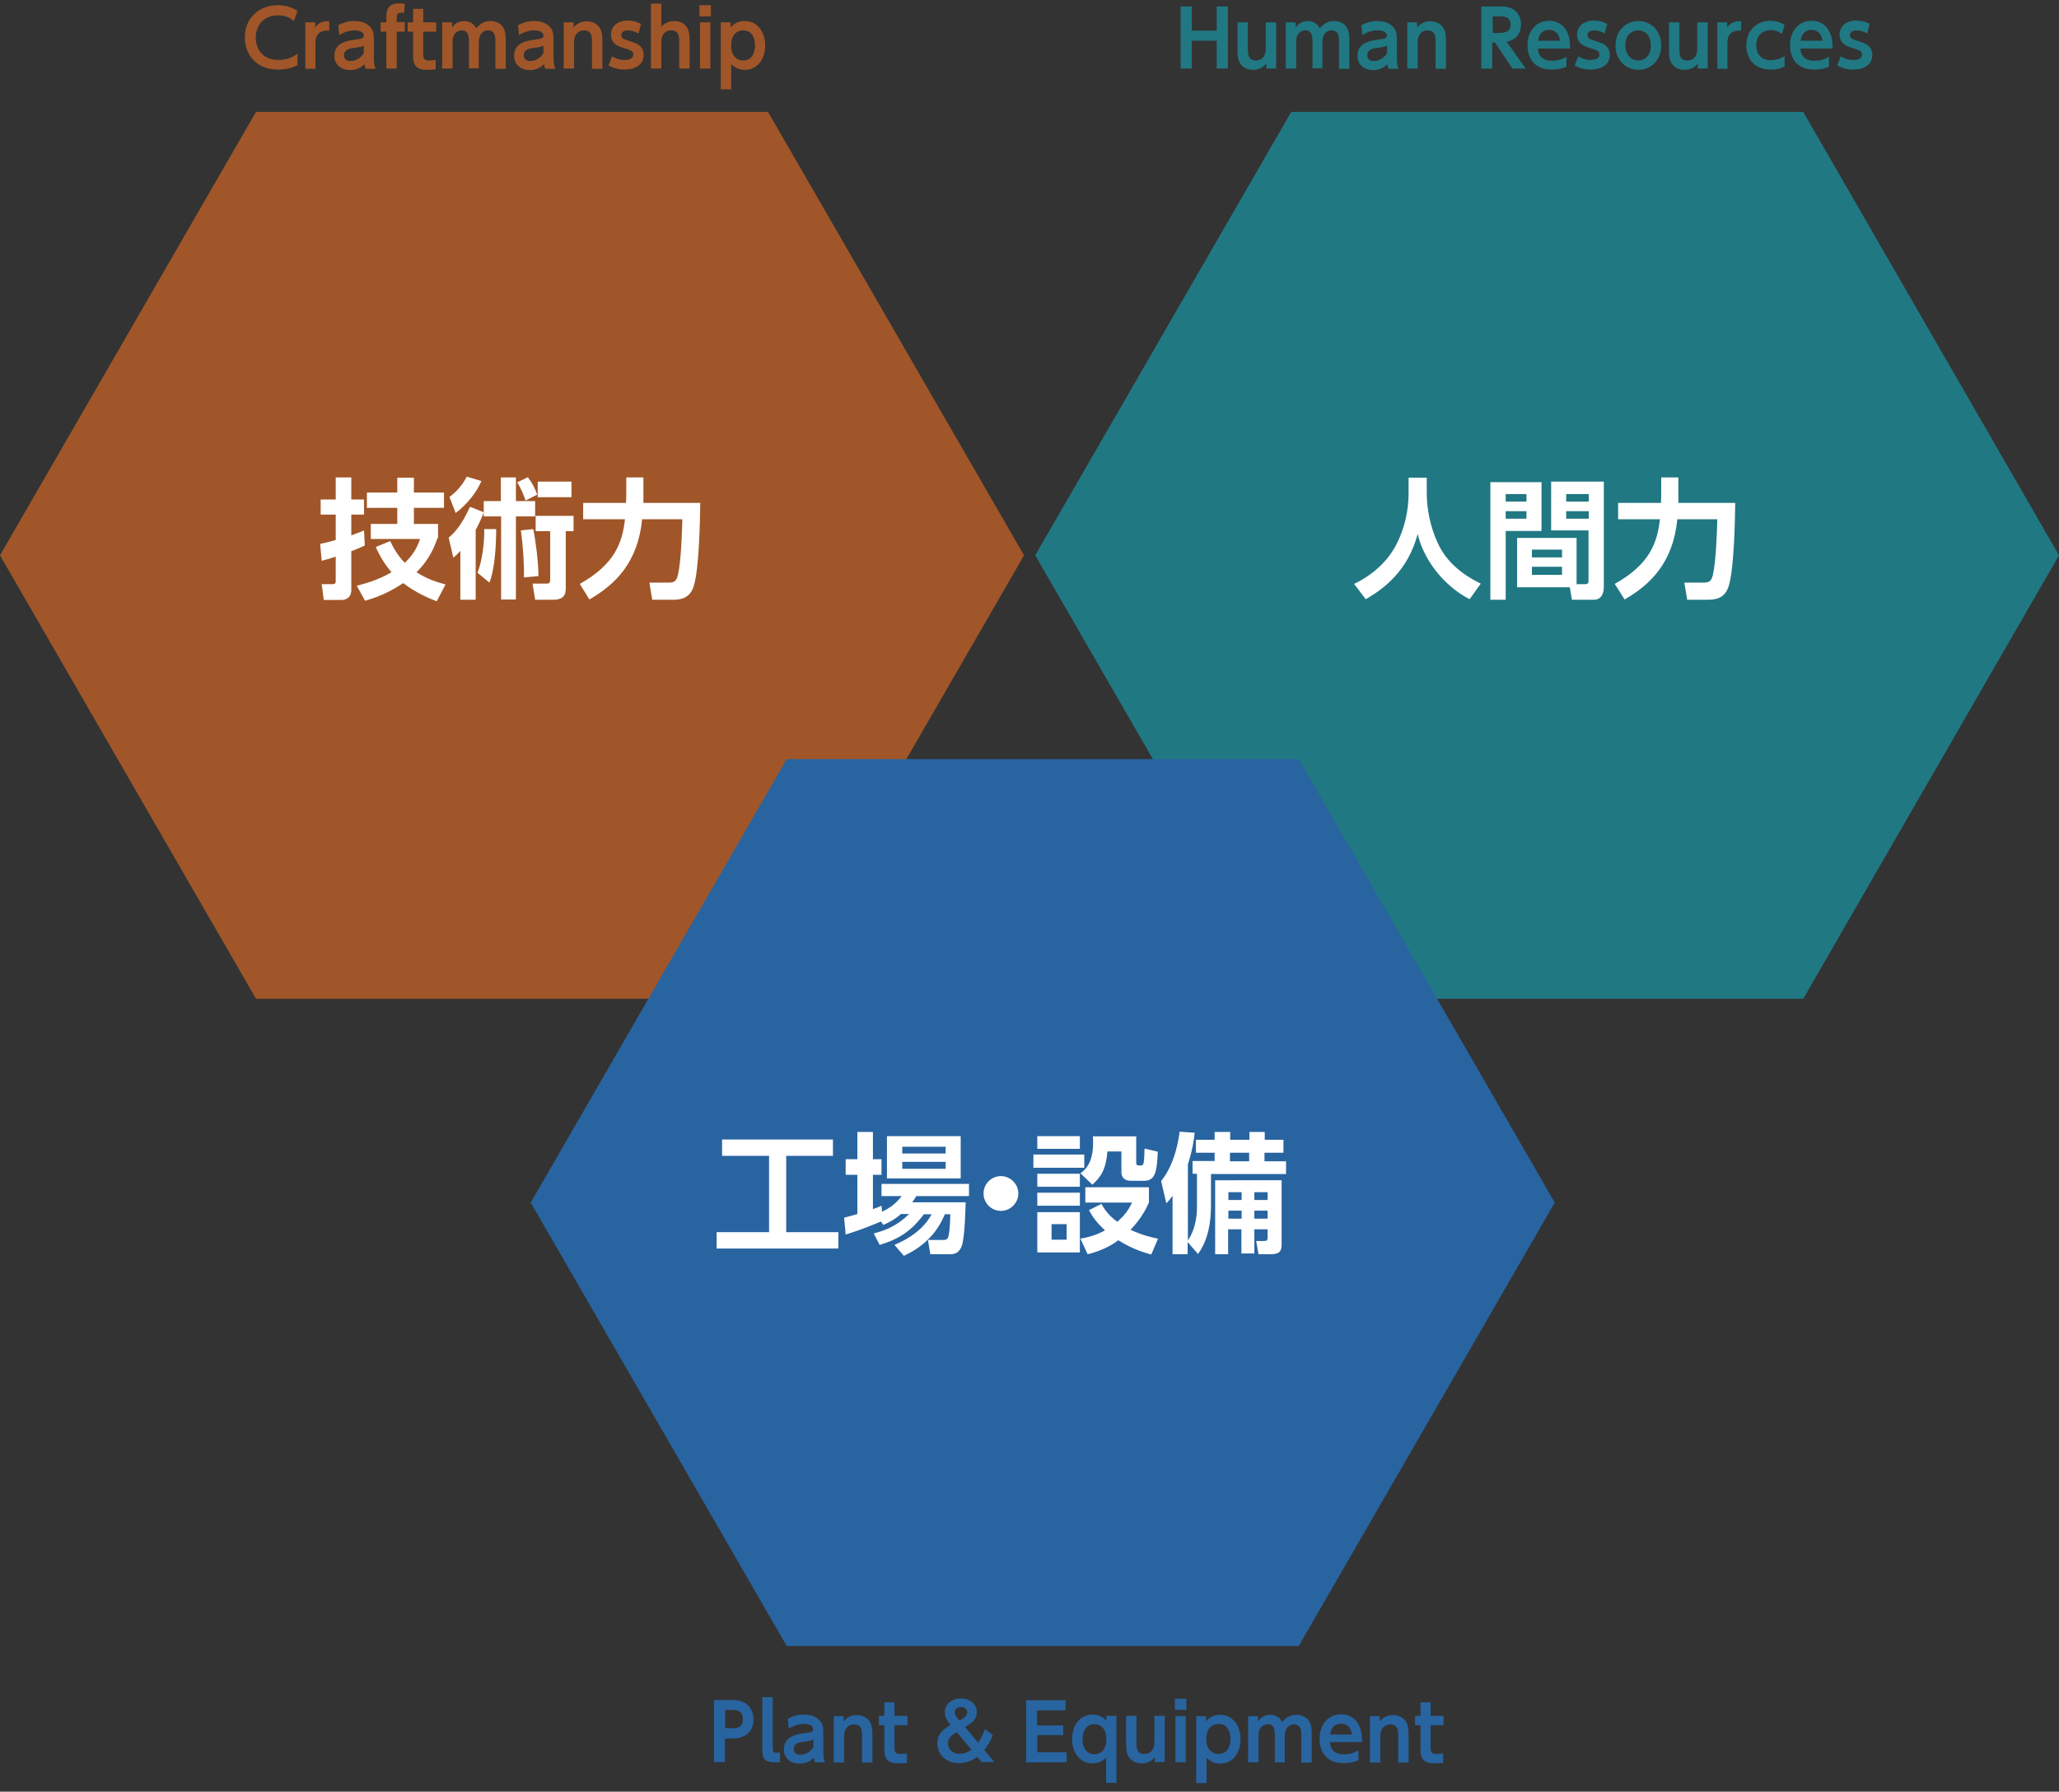<?xml version="1.0" encoding="utf-8"?>
<!-- Generator: Adobe Illustrator 26.5.0, SVG Export Plug-In . SVG Version: 6.00 Build 0)  -->
<svg version="1.1" id="_レイヤー_2" xmlns="http://www.w3.org/2000/svg" xmlns:xlink="http://www.w3.org/1999/xlink" x="0px"
	 y="0px" viewBox="0 0 793 690.1" style="enable-background:new 0 0 793 690.1;" xml:space="preserve">
<rect x="0" y="0" width="793" height="690.1" fill="#333333" stroke="none"/>
<style type="text/css">
	.st0{fill:#A05628;}
	.st1{fill:#207883;}
	.st2{fill:#2864A0;}
	.st3{enable-background:new    ;}
	.st4{fill:#FFFFFF;}
</style>
<g id="_レイヤー_1-2">
	<g>
		<polygon class="st0" points="295.8,43.1 98.6,43.1 0,213.9 98.6,384.7 295.8,384.7 394.4,213.9 		"/>
		<polygon class="st1" points="694.5,43.1 497.3,43.1 398.7,213.9 497.3,384.7 694.5,384.7 793,213.9 		"/>
		<polygon class="st2" points="500.2,292.4 303,292.4 204.4,463.2 303,634 500.2,634 598.8,463.2 		"/>
		<g class="st3">
			<path class="st4" d="M123.3,209.5c1.6-0.3,3.1-0.7,6-1.5v-9.8h-5.8v-5.8h5.8v-8.5h6v8.5h4.9v5.8h-4.9v8c3.1-1.1,3.8-1.4,4.9-1.9
				l0.3,5.8c-1.1,0.5-2,1-5.2,2.2v14.9c0,3.5-2.7,3.9-3.9,3.9h-6.7l-0.8-6.1h4.2c1,0,1.2-0.5,1.2-1v-9.6c-2.6,0.9-4,1.2-5.4,1.6
				L123.3,209.5z M168.5,207.3c-1.1,2.9-2.8,7.9-8.1,13.1c4.2,2.7,8.1,3.9,11.2,4.7l-3.4,6.5c-3.4-1.3-8.2-3.4-12.9-7
				c-6.1,4.1-11.5,5.9-14.7,6.8l-3.2-5.8c2.8-0.7,7.9-2,13.4-5.2c-2.6-3-4.4-6-6.1-9.7l5.6-2.3c0.8,1.7,2.2,4.8,5.6,8.4
				c4-3.8,5.2-7.3,5.9-9.2h-19v-5.8h10.2v-6.2h-11.7v-5.9h11.7v-5.7h6.4v5.7h11.6v5.9h-11.6v6.2h9.3V207.3z"/>
			<path class="st4" d="M186.3,197.3c-0.8,2.3-1.9,4.6-3.1,6.8V231h-5.9v-18.8c-0.9,1-1.6,1.7-2.7,2.6l-1.8-7.7
				c1.4-1.2,4.7-4,8.2-11.9L186.3,197.3V193h6.6v-9.1h5.8v9.1h7.4v5.9h-7.4v32H193v-32h-6.7V197.3z M173.1,191.4
				c3.4-2.4,5.5-5.6,6.7-7.8l5.6,1.7c-1.9,4.5-5.7,9.1-9.9,12.3L173.1,191.4z M183.9,220.6c1.8-4.5,2.7-11.5,2.6-16.8h4.6
				c0,6-0.5,15.4-2.6,20.6L183.9,220.6z M203.3,183.8c1.6,2.1,2.7,4.2,3.6,6.7l-4.5,2.3c-0.5-1.8-2.1-5.4-3.2-7L203.3,183.8z
				 M201.8,222.4c0.1-5.5-0.4-12.5-1.2-18.1l4.8-0.5c0.9,4.5,1.9,12.3,2,18.1L201.8,222.4z M220.9,198.7v5.9h-3V226c0,2.2,0,5-4.9,5
				h-6.9l-1-6.2h4.9c1.2,0,1.9,0,1.9-1.5v-18.7h-5.6v-5.9H220.9z M220.1,185.5v6h-13v-6H220.1z"/>
			<path class="st4" d="M223.3,224.9c13.4-7.5,16.4-15.8,17.4-24.9h-16.1v-6.3h16.5c0.1-1.6,0.1-2.7,0.1-4.3v-5.5h6.6v5.6
				c0,1.1,0,2,0,4.2h21.9c-0.1,7.8-0.5,25.7-2.5,32c-1.5,5-5.4,5.3-8.2,5.3h-7.8l-1.1-6.6h7.4c1.7,0,3-0.2,3.6-3
				c1.2-5,1.6-16.8,1.7-21.4h-15.5c-1.6,16.7-10.4,25.2-20.3,30.9L223.3,224.9z"/>
		</g>
		<g class="st3">
			<path class="st0" d="M114.6,25.1c-0.8,0.4-3.4,1.7-7.6,1.7c-8.3,0-12.7-5.8-12.7-12.4C94.3,6.8,99.9,2,107,2
				c2.7,0,5.3,0.7,7.6,2.2l-1.4,3.9c-1-0.8-2.7-2.2-6.2-2.2c-5.4,0-8.5,3.9-8.5,8.6c0,4.3,2.6,8.6,8.8,8.6c3.8,0,6.1-1.6,7.3-2.4
				V25.1z"/>
			<path class="st0" d="M117.6,26.4V8.6h3.8v2c1.8-2.7,4.6-2.5,5.4-2.4v3.6c-2.8-0.2-5.3,0.7-5.3,4.7v10H117.6z"/>
			<path class="st0" d="M130.3,9.7c1.9-1,3.9-1.6,6.1-1.6c1.7,0,4.5,0.3,6.3,2.4c0.9,1,1.3,2.3,1.3,4.8v7.1c0,2.5,0.4,3.5,0.7,4.1
				h-3.9c-0.2-0.5-0.4-1-0.4-1.8c-2.3,2.3-4.9,2.3-5.6,2.3c-3.1,0-6-1.8-6-5.5c0-5.2,5.2-5.9,8.5-6.3c2-0.3,2.8-0.4,2.8-1.5
				c0-1.1-1.2-2-3.5-2c-2.2,0-4.1,0.7-5.9,1.8L130.3,9.7z M140.1,17.6c-0.9,0.4-1.1,0.5-3.3,0.8c-1.9,0.2-4.3,0.5-4.3,2.9
				c0,1.2,0.8,2.2,2.5,2.2c0.4,0,3.2,0,5.1-3V17.6z"/>
			<path class="st0" d="M155.9,8.6v3.6h-3.1v14.2h-4V12.2h-2.2V8.6h2.2V6.8c0-2,0-5.5,4.9-5.5c0.9,0,1.7,0.1,2.2,0.2l-0.3,3.5
				c-0.2,0-0.5-0.1-0.9-0.1c-1.9,0-1.9,1-1.9,2.1v1.5H155.9z"/>
			<path class="st0" d="M159,3.4h4v5.2h5v3.6h-5v8.6c0,1.5,0.2,2.5,2.3,2.5c0.9,0,1.9-0.2,2.5-0.2v3.6c-0.5,0.1-1.8,0.2-3.4,0.2
				c-5.3,0-5.3-3.2-5.3-5.9v-8.8h-2.1V8.6h2.1V3.4z"/>
			<path class="st0" d="M180.6,26.4V16.1c0-1.7-0.1-4.4-2.7-4.4c-1.3,0-3.6,0.8-3.6,4.3v10.4h-4V8.6h3.8v2c0.5-0.7,1.9-2.5,4.7-2.5
				c3,0,4.2,2,4.6,2.8c1.6-2,3.5-2.8,5.5-2.8c1.7,0,4.1,0.7,5.1,2.8c0.7,1.4,0.8,2.8,0.8,5v10.6h-4V16.1c0-1.6,0-4.4-2.8-4.4
				c-2,0-3.6,1.4-3.6,4.6v10H180.6z"/>
			<path class="st0" d="M199.5,9.7c1.9-1,3.9-1.6,6.1-1.6c1.7,0,4.5,0.3,6.3,2.4c0.9,1,1.3,2.3,1.3,4.8v7.1c0,2.5,0.4,3.5,0.7,4.1
				H210c-0.2-0.5-0.4-1-0.4-1.8c-2.3,2.3-4.9,2.3-5.6,2.3c-3.1,0-6-1.8-6-5.5c0-5.2,5.2-5.9,8.5-6.3c2-0.3,2.8-0.4,2.8-1.5
				c0-1.1-1.2-2-3.5-2c-2.2,0-4.1,0.7-5.9,1.8L199.5,9.7z M209.3,17.6c-0.9,0.4-1.1,0.5-3.3,0.8c-1.9,0.2-4.3,0.5-4.3,2.9
				c0,1.2,0.8,2.2,2.5,2.2c0.4,0,3.2,0,5.1-3V17.6z"/>
			<path class="st0" d="M217.1,26.4V8.6h3.8v2c0.4-0.5,1.9-2.4,5.1-2.4c3,0,4.6,1.7,5.2,2.9c0.7,1.4,0.8,2.7,0.8,5.4v10h-4V16.3
				c0-2,0-4.6-3.1-4.6c-0.5,0-3.8,0.1-3.8,4.6v10.1H217.1z"/>
			<path class="st0" d="M245.9,12.9c-1.2-0.7-2.5-1.2-4-1.2c-1,0-2.6,0.3-2.6,1.8c0,1.3,0.6,1.5,4,2.6c1.7,0.5,4.6,1.5,4.6,5.1
				c0,4-3.6,5.6-7.4,5.6c-0.6,0-3.4,0-6.1-1.6l1.3-3.5c0.7,0.4,2.4,1.4,4.9,1.4c2.9,0,3.3-1.4,3.3-2.1c0-1.3-0.9-1.7-4-2.6
				c-2.2-0.7-4.6-1.8-4.6-5.1c0-3.2,2.6-5.4,6.5-5.4c1.9,0,3.5,0.5,5.1,1.3L245.9,12.9z"/>
			<path class="st0" d="M250.7,26.4v-25h4v8.9c0.5-0.5,2-2.2,5-2.2c2.8,0,4.5,1.5,5.1,2.9c0.7,1.4,0.8,2.7,0.8,5.4v10h-4V16.3
				c0-2,0-4.6-3.1-4.6c-0.6,0-3.8,0.1-3.8,4.6v10.1H250.7z"/>
			<path class="st0" d="M273.8,6.3h-4.4V2h4.4V6.3z M273.6,26.4h-4V8.6h4V26.4z"/>
			<path class="st0" d="M281.5,10.5c0.9-1,2.3-2.4,5.3-2.4c4.9,0,7.9,4.2,7.9,9.4c0,4.9-2.7,9.4-7.9,9.4c-2.7,0-4.3-1.4-5.2-2.2v9.7
				h-4V8.6h3.8V10.5z M286.2,23.3c3.1,0,4.6-2.6,4.6-5.8c0-3.1-1.4-5.8-4.6-5.8c-1.5,0-4.6,0.8-4.6,5.8
				C281.6,22.5,284.7,23.3,286.2,23.3z"/>
		</g>
		<g class="st3">
			<path class="st1" d="M468.6,11.8V2.5h4.3v23.9h-4.3V15.7H459v10.7h-4.3V2.5h4.3v9.3H468.6z"/>
			<path class="st1" d="M491.5,8.6v17.8h-3.8v-2c-0.4,0.6-1.9,2.5-5.1,2.5c-3,0-4.6-1.7-5.2-2.9c-0.7-1.4-0.8-2.7-0.8-5.4v-10h4
				v10.1c0,2,0,4.6,3.1,4.6c0.5,0,3.8-0.1,3.8-4.6V8.6H491.5z"/>
			<path class="st1" d="M505.5,26.4V16.1c0-1.7-0.1-4.4-2.7-4.4c-1.3,0-3.6,0.8-3.6,4.3v10.4h-4V8.6h3.8v2c0.5-0.7,1.9-2.5,4.7-2.5
				c3,0,4.2,2,4.6,2.8c1.6-2,3.5-2.8,5.5-2.8c1.7,0,4.1,0.7,5.1,2.8c0.7,1.4,0.8,2.8,0.8,5v10.6h-4V16.1c0-1.6,0-4.4-2.8-4.4
				c-2,0-3.6,1.4-3.6,4.6v10H505.5z"/>
			<path class="st1" d="M524.3,9.7c2-1,3.9-1.6,6.1-1.6c1.7,0,4.5,0.3,6.3,2.4c0.9,1,1.3,2.3,1.3,4.8v7.1c0,2.5,0.4,3.5,0.7,4.1
				h-3.9c-0.2-0.5-0.4-1-0.4-1.8c-2.3,2.3-4.9,2.3-5.6,2.3c-3.1,0-6-1.8-6-5.5c0-5.2,5.2-5.9,8.5-6.3c2-0.3,2.8-0.4,2.8-1.5
				c0-1.1-1.2-2-3.5-2c-2.2,0-4.1,0.7-5.9,1.8L524.3,9.7z M534.2,17.6c-0.9,0.4-1.1,0.5-3.3,0.8c-1.9,0.2-4.3,0.5-4.3,2.9
				c0,1.2,0.8,2.2,2.5,2.2c0.4,0,3.2,0,5.1-3V17.6z"/>
			<path class="st1" d="M542,26.4V8.6h3.8v2c0.4-0.5,1.9-2.4,5.1-2.4c3,0,4.6,1.7,5.2,2.9c0.7,1.4,0.8,2.7,0.8,5.4v10h-4V16.3
				c0-2,0-4.6-3.1-4.6c-0.5,0-3.8,0.1-3.8,4.6v10.1H542z"/>
			<path class="st1" d="M577.6,2.5c2.2,0,3.3,0.1,4.7,0.8c2.4,1.2,3.5,3.4,3.5,6.2c0,2.2-0.9,5.6-5.5,6.6l7.3,10.3h-5.1l-6.7-10
				h-1.1v10h-4.2V2.5H577.6z M574.9,6.3v6.4h2.4c1.1,0,4.5,0,4.5-3.2c0-3.2-2.9-3.2-4.4-3.2H574.9z"/>
			<path class="st1" d="M592.3,18.8c0.1,1.2,0.5,4.6,5.4,4.6c2.6,0,4.1-0.7,5.6-1.5v3.8c-0.9,0.4-2.8,1.1-5.8,1.1
				c-7.5,0-9.2-5.7-9.2-9.3c0-5.6,3.4-9.5,8.3-9.5c2,0,5.5,0.7,7.2,4.9c0.8,1.9,0.9,4,0.9,5.8H592.3z M600.8,15.7
				c-0.5-4-3.4-4.2-4.2-4.2c-0.7,0-3.7,0.1-4.2,4.2H600.8z"/>
			<path class="st1" d="M618,12.9c-1.2-0.7-2.5-1.2-4-1.2c-1,0-2.6,0.3-2.6,1.8c0,1.3,0.6,1.5,4,2.6c1.7,0.5,4.6,1.5,4.6,5.1
				c0,4-3.6,5.6-7.4,5.6c-0.6,0-3.4,0-6.1-1.6l1.3-3.5c0.7,0.4,2.4,1.4,4.9,1.4c2.9,0,3.3-1.4,3.3-2.1c0-1.3-0.9-1.7-4-2.6
				c-2.2-0.7-4.6-1.8-4.6-5.1c0-3.2,2.6-5.4,6.5-5.4c1.9,0,3.5,0.5,5.1,1.3L618,12.9z"/>
			<path class="st1" d="M631,8.1c4.7,0,8.8,3.6,8.8,9.4c0,5.8-4.1,9.4-8.8,9.4c-4.7,0-8.8-3.6-8.8-9.4S626.3,8.1,631,8.1z
				 M630.9,23.3c2,0,4.9-1.3,4.9-5.8c0-4.5-2.9-5.8-4.9-5.8c-1.9,0-4.9,1.2-4.9,5.8C626.1,22.1,629.1,23.3,630.9,23.3z"/>
			<path class="st1" d="M657.7,8.6v17.8h-3.8v-2c-0.4,0.6-1.9,2.5-5.1,2.5c-3,0-4.6-1.7-5.2-2.9c-0.7-1.4-0.8-2.7-0.8-5.4v-10h4
				v10.1c0,2,0,4.6,3.1,4.6c0.5,0,3.8-0.1,3.8-4.6V8.6H657.7z"/>
			<path class="st1" d="M661.4,26.4V8.6h3.8v2c1.8-2.7,4.6-2.5,5.4-2.4v3.6c-2.8-0.2-5.3,0.7-5.3,4.7v10H661.4z"/>
			<path class="st1" d="M687.4,25.6c-0.7,0.4-2.4,1.2-5.4,1.2c-6,0-9.4-3.8-9.4-9.3c0-5.9,4.1-9.5,9.2-9.5c3.1,0,4.9,1.2,5.5,1.6
				l-1,3.5c-0.5-0.4-1.9-1.5-4.3-1.5c-3.3,0-5.6,2.2-5.6,5.8c0,3.1,1.6,5.8,5.7,5.8c2.7,0,4.3-1.1,5.2-1.6V25.6z"/>
			<path class="st1" d="M693.4,18.8c0.1,1.2,0.5,4.6,5.4,4.6c2.6,0,4.1-0.7,5.6-1.5v3.8c-0.9,0.4-2.8,1.1-5.8,1.1
				c-7.5,0-9.2-5.7-9.2-9.3c0-5.6,3.4-9.5,8.3-9.5c2,0,5.5,0.7,7.2,4.9c0.8,1.9,0.9,4,0.9,5.8H693.4z M701.9,15.7
				c-0.5-4-3.4-4.2-4.2-4.2c-0.7,0-3.7,0.1-4.2,4.2H701.9z"/>
			<path class="st1" d="M719.1,12.9c-1.2-0.7-2.5-1.2-4-1.2c-1,0-2.6,0.3-2.6,1.8c0,1.3,0.6,1.5,4,2.6c1.7,0.5,4.6,1.5,4.6,5.1
				c0,4-3.6,5.6-7.4,5.6c-0.6,0-3.4,0-6.1-1.6l1.3-3.5c0.7,0.4,2.4,1.4,4.9,1.4c2.9,0,3.3-1.4,3.3-2.1c0-1.3-0.9-1.7-4-2.6
				c-2.2-0.7-4.6-1.8-4.6-5.1c0-3.2,2.6-5.4,6.5-5.4c1.9,0,3.5,0.5,5.1,1.3L719.1,12.9z"/>
		</g>
		<g class="st3">
			<path class="st2" d="M281.6,654.8c2.7,0,4.4,0.3,6,1.6c1.7,1.4,2.6,3.5,2.6,5.9c0,1.2-0.2,4.1-2.7,5.8c-1.7,1.2-3.3,1.5-6.2,1.5
				h-2.1v9.1H275v-23.9H281.6z M281.5,665.7c1.9,0,4.6,0,4.6-3.5c0-3.6-2.6-3.6-4.6-3.6h-2.2v7H281.5z"/>
			<path class="st2" d="M300.3,678.8h-1.9c-4.3,0-4.8-1.8-4.8-4.9v-20.2h4v19.9c0,0.9,0.1,1.5,1.5,1.5h1.3V678.8z"/>
			<path class="st2" d="M303.4,662c1.9-1,3.9-1.6,6.1-1.6c1.7,0,4.5,0.3,6.3,2.4c0.9,1,1.3,2.3,1.3,4.8v7.1c0,2.5,0.4,3.5,0.7,4.1
				h-3.9c-0.2-0.5-0.4-1-0.4-1.8c-2.3,2.3-4.9,2.3-5.6,2.3c-3.1,0-6-1.8-6-5.5c0-5.2,5.2-5.9,8.5-6.3c2-0.3,2.8-0.4,2.8-1.5
				c0-1.1-1.2-2-3.5-2c-2.2,0-4.1,0.7-5.9,1.8L303.4,662z M313.3,670c-0.9,0.4-1.1,0.5-3.3,0.8c-1.9,0.2-4.3,0.5-4.3,2.9
				c0,1.2,0.8,2.2,2.5,2.2c0.4,0,3.2,0,5.1-3V670z"/>
			<path class="st2" d="M321.1,678.8v-17.8h3.8v2c0.4-0.5,1.9-2.4,5.1-2.4c3,0,4.6,1.7,5.2,2.9c0.7,1.4,0.8,2.7,0.8,5.4v10h-4v-10.1
				c0-2,0-4.6-3.1-4.6c-0.5,0-3.8,0.1-3.8,4.6v10.1H321.1z"/>
			<path class="st2" d="M340.5,655.7h4v5.2h5v3.6h-5v8.6c0,1.5,0.2,2.5,2.3,2.5c0.9,0,2-0.2,2.5-0.2v3.6c-0.5,0.1-1.8,0.2-3.4,0.2
				c-5.3,0-5.3-3.2-5.3-5.9v-8.8h-2.1v-3.6h2.1V655.7z"/>
			<path class="st2" d="M376.7,671.2c1.5-2,2.3-4.3,2.6-5.2l3.1,2.3c-1.1,2.8-2.2,4.3-3.3,5.8l3.9,4.6h-4.9l-1.7-2
				c-2.4,1.8-4.9,2.4-7.1,2.4c-5.2,0-8.3-3.6-8.3-7.6c0-4.1,3.1-5.9,5.1-7.1c-1-1.2-2.2-2.8-2.2-4.9c0-2.8,2.2-5.3,6.3-5.3
				c3.4,0,6,2.2,6,5.2c0,3.1-2.2,4.4-4.5,5.8L376.7,671.2z M368.5,667.2c-1.9,1-3.4,2.2-3.4,4.3c0,2,1.5,4,4.5,4
				c2.4,0,4-1.2,4.5-1.6L368.5,667.2z M367.7,659.6c0,0.7,0.3,1.4,1.8,3.1c2.1-1.1,3-1.9,3-3.1c0-0.9-0.5-2-2.3-2.1
				C368.4,657.5,367.7,658.7,367.7,659.6z"/>
			<path class="st2" d="M409.5,664.5v3.8h-10v6.6h11.3v3.9h-15.6v-23.9h15.2v3.9h-11v5.8H409.5z"/>
			<path class="st2" d="M426.1,660.9h3.9v25.8h-4V677c-0.8,0.8-2.5,2.2-5.2,2.2c-5.2,0-7.9-4.5-7.9-9.4c0-5.2,3-9.4,7.9-9.4
				c3,0,4.3,1.4,5.3,2.4V660.9z M421.5,664.1c-3.1,0-4.6,2.7-4.6,5.8c0,3.1,1.5,5.8,4.6,5.8c1.5,0,4.6-0.8,4.6-5.8
				C426.1,664.9,423,664.1,421.5,664.1z"/>
			<path class="st2" d="M448.6,660.9v17.8h-3.8v-2c-0.4,0.6-1.9,2.5-5.1,2.5c-3,0-4.6-1.7-5.2-2.9c-0.7-1.4-0.8-2.7-0.8-5.4v-10h4
				V671c0,2,0,4.6,3.1,4.6c0.5,0,3.8-0.1,3.8-4.6v-10.1H448.6z"/>
			<path class="st2" d="M456.9,658.6h-4.4v-4.3h4.4V658.6z M456.7,678.8h-4v-17.8h4V678.8z"/>
			<path class="st2" d="M464.6,662.9c0.9-1,2.3-2.4,5.3-2.4c4.9,0,7.9,4.2,7.9,9.4c0,4.9-2.7,9.4-7.9,9.4c-2.7,0-4.3-1.4-5.2-2.2
				v9.7h-4v-25.8h3.8V662.9z M469.3,675.6c3.1,0,4.6-2.6,4.6-5.8c0-3.1-1.4-5.8-4.6-5.8c-1.5,0-4.7,0.8-4.7,5.8
				C464.6,674.8,467.8,675.6,469.3,675.6z"/>
			<path class="st2" d="M491,678.8v-10.3c0-1.7-0.1-4.4-2.7-4.4c-1.3,0-3.6,0.8-3.6,4.3v10.4h-4v-17.8h3.8v2
				c0.5-0.7,1.9-2.5,4.7-2.5c3,0,4.2,2,4.6,2.8c1.6-2,3.5-2.8,5.5-2.8c1.7,0,4.1,0.7,5.1,2.8c0.7,1.4,0.8,2.8,0.8,5v10.6h-4v-10.3
				c0-1.6,0-4.4-2.8-4.4c-2,0-3.6,1.4-3.6,4.6v10H491z"/>
			<path class="st2" d="M512.2,671.1c0.1,1.2,0.5,4.6,5.4,4.6c2.6,0,4.1-0.7,5.6-1.5v3.8c-0.9,0.4-2.8,1.1-5.8,1.1
				c-7.5,0-9.2-5.7-9.2-9.3c0-5.6,3.4-9.5,8.3-9.5c2,0,5.5,0.7,7.2,4.9c0.8,1.9,0.9,4,0.9,5.8H512.2z M520.7,668.1
				c-0.5-4-3.4-4.2-4.2-4.2c-0.7,0-3.7,0.1-4.2,4.2H520.7z"/>
			<path class="st2" d="M527.6,678.8v-17.8h3.8v2c0.4-0.5,1.9-2.4,5.1-2.4c3,0,4.6,1.7,5.2,2.9c0.7,1.4,0.8,2.7,0.8,5.4v10h-4v-10.1
				c0-2,0-4.6-3.1-4.6c-0.5,0-3.8,0.1-3.8,4.6v10.1H527.6z"/>
			<path class="st2" d="M547,655.7h4v5.2h5v3.6h-5v8.6c0,1.5,0.2,2.5,2.3,2.5c0.9,0,2-0.2,2.5-0.2v3.6c-0.5,0.1-1.8,0.2-3.4,0.2
				c-5.3,0-5.3-3.2-5.3-5.9v-8.8h-2.1v-3.6h2.1V655.7z"/>
		</g>
		<g class="st3">
			<path class="st4" d="M542.6,184h6.9v6c0,5.6,1.2,12.7,4.3,19.3c4.3,9.5,13.5,14,16.5,15.5l-4.3,6c-10.1-5.2-17.7-15.3-20-25.1
				c-3.8,14.2-13,21.1-20,25.1l-4.5-5.9c7.2-3.4,13.3-8.9,16.7-16c2.8-5.7,4.3-12.4,4.3-18.8V184z"/>
			<path class="st4" d="M574,185.7h19.7v18.8h-13.8V231H574V185.7z M579.9,190.3v2.9h8v-2.9H579.9z M579.9,196.9v2.9h8v-2.9H579.9z
				 M607.2,225h3.4c1.2,0,1.2-0.8,1.2-1.5v-19.2h-14.4v-18.8h20.3V226c0,1.8-0.5,5-3.8,5h-8.5l-0.8-4.8h-20.3v-19h22.9V225z
				 M590,211.7v3h11.6v-3H590z M590,218.3v3.1h11.6v-3.1H590z M603.2,190.3v2.9h8.7v-2.9H603.2z M603.2,196.9v2.9h8.7v-2.9H603.2z"
				/>
			<path class="st4" d="M621.9,224.9c13.4-7.5,16.4-15.8,17.4-24.9h-16.1v-6.3h16.5c0.1-1.6,0.1-2.7,0.1-4.3v-5.5h6.6v5.6
				c0,1.1,0,2,0,4.2h21.9c-0.1,7.8-0.5,25.7-2.5,32c-1.5,5-5.4,5.3-8.2,5.3h-7.8l-1.1-6.6h7.4c1.7,0,3-0.2,3.6-3
				c1.2-5,1.6-16.8,1.7-21.4H646c-1.6,16.7-10.4,25.2-20.3,30.9L621.9,224.9z"/>
		</g>
		<g class="st3">
			<path class="st4" d="M278.1,438.9h42.7v6.3h-18v29.4h20.1v6.3H276v-6.3h20.2v-29.4h-18.1V438.9z"/>
			<path class="st4" d="M346.8,467.8c-2.6,2.2-4.8,3.2-6.6,4l-0.9-1.3c-3.7,1.5-7.7,3.2-13.6,5l-0.6-6.5c1.5-0.4,2.9-0.7,5.1-1.4
				v-15.1h-4.5v-6h4.5v-10.5h6v10.5h3.3v6h-3.3v13.2c1.3-0.4,1.9-0.7,3.3-1.3l0.2,2.3c4.1-1.8,6.1-4.2,7.6-6h-7.8V456h33.7v4.7
				h-20.3c-0.6,1-0.9,1.5-1.6,2.4h20.6c0,0.3-0.2,13.9-1.6,17.1c-1.2,2.9-3.3,2.9-4.8,2.9h-7.2l-0.9-5.5h6c1.6,0,1.8-0.9,2-2
				c0.4-1.7,0.6-6.4,0.6-7.9h-2.1c-4.3,10.5-12.6,14.5-15.8,16l-3.6-4.2c5.9-2.5,11.3-6.2,14.3-11.8h-3c-4.8,6.5-9.7,9.6-17,11.8
				l-2.3-4.4c3.7-1,8.6-2.5,13.6-7.5H346.8z M341.7,437.6H370v16.3h-28.4V437.6z M347.5,441.7v2.6h16.7v-2.6H347.5z M347.5,447.5
				v2.7h16.7v-2.7H347.5z"/>
			<path class="st4" d="M392.2,459.7c0,3.6-3,6.7-6.7,6.7s-6.7-3-6.7-6.7c0-3.8,3.1-6.7,6.7-6.7C389.1,453,392.2,456,392.2,459.7z"
				/>
			<path class="st4" d="M417.6,444.7v5.1H398v-5.1H417.6z M415.9,437.6v4.9h-16.4v-4.9H415.9z M415.9,452.1v5h-16.4v-5H415.9z
				 M415.9,459.4v5h-16.4v-5H415.9z M415.9,466.9v15.5h-16.4v-15.5H415.9z M410.8,471.5H405v6h5.8V471.5z M437.6,437.6v10.2
				c0,0.5,0,1.1,1,1.1h0.9c0.8,0,0.9-0.8,1-1.2c0.2-1.5,0.3-3.7,0.3-5.3l5.1,1.2c-0.3,7.3-0.8,11.2-5.2,11.2h-5.1
				c-3.3,0-3.7-2.2-3.7-3.3v-8h-5.4c-0.5,6.8-2.5,9.9-5.8,12.8l-4.6-4.4c3.5-2.3,4.9-6.4,4.9-11.8c0-1,0-1.7-0.1-2.4H437.6z
				 M443.4,483.2c-2.6-0.7-7.2-2-12.7-5.5c-0.7,0.6-5,3.8-11.8,5.4l-2.8-6c4.4-0.8,6.9-1.8,9.5-3.2c-3.5-3.2-4.9-5.4-6.2-7.8
				l4.8-2.4c1,1.7,2.2,4,6.1,6.9c3-2.6,4.4-4.7,5.7-7.4H418v-5.9h24.5v5.9c-1.2,2.6-3,6.2-7.1,10.5c4.9,2.2,8.5,3,10.6,3.4
				L443.4,483.2z"/>
			<path class="st4" d="M457.4,478.4v4.7h-5.8v-22.5c-1,1.4-1.4,1.8-2.4,2.9l-2-8.6c5.5-6.8,6.8-16.5,7.1-19l5.8,0.4
				c-0.2,2.2-0.7,6.3-2.6,12.2v29.3c3.5-5.3,3.5-11,3.5-13.5v-12.2h-1.7v-4.9h8.5V444h-7.2v-5h7.2v-3h6v3h7.4v-3h5.9v3h7.2v5H487
				v3.3h8.3v4.9h-28.9v11.9c0,6.9-1.1,13.5-5,18.9L457.4,478.4z M493.6,454.7v24.4c0,2.5-0.4,4-4.3,4h-4.6l-0.9-5.1h2.7
				c1.4,0,1.7-0.1,1.7-1.6v-2.9h-5.1v9.3h-5v-9.3h-5.1v9.6h-5v-28.5H493.6z M473.1,459.2v3h5.1v-3H473.1z M473.1,466.3v3.1h5.1v-3.1
				H473.1z M473.7,444v3.3h7.4V444H473.7z M483.1,459.2v3h5.1v-3H483.1z M483.1,466.3v3.1h5.1v-3.1H483.1z"/>
		</g>
	</g>
</g>
</svg>
